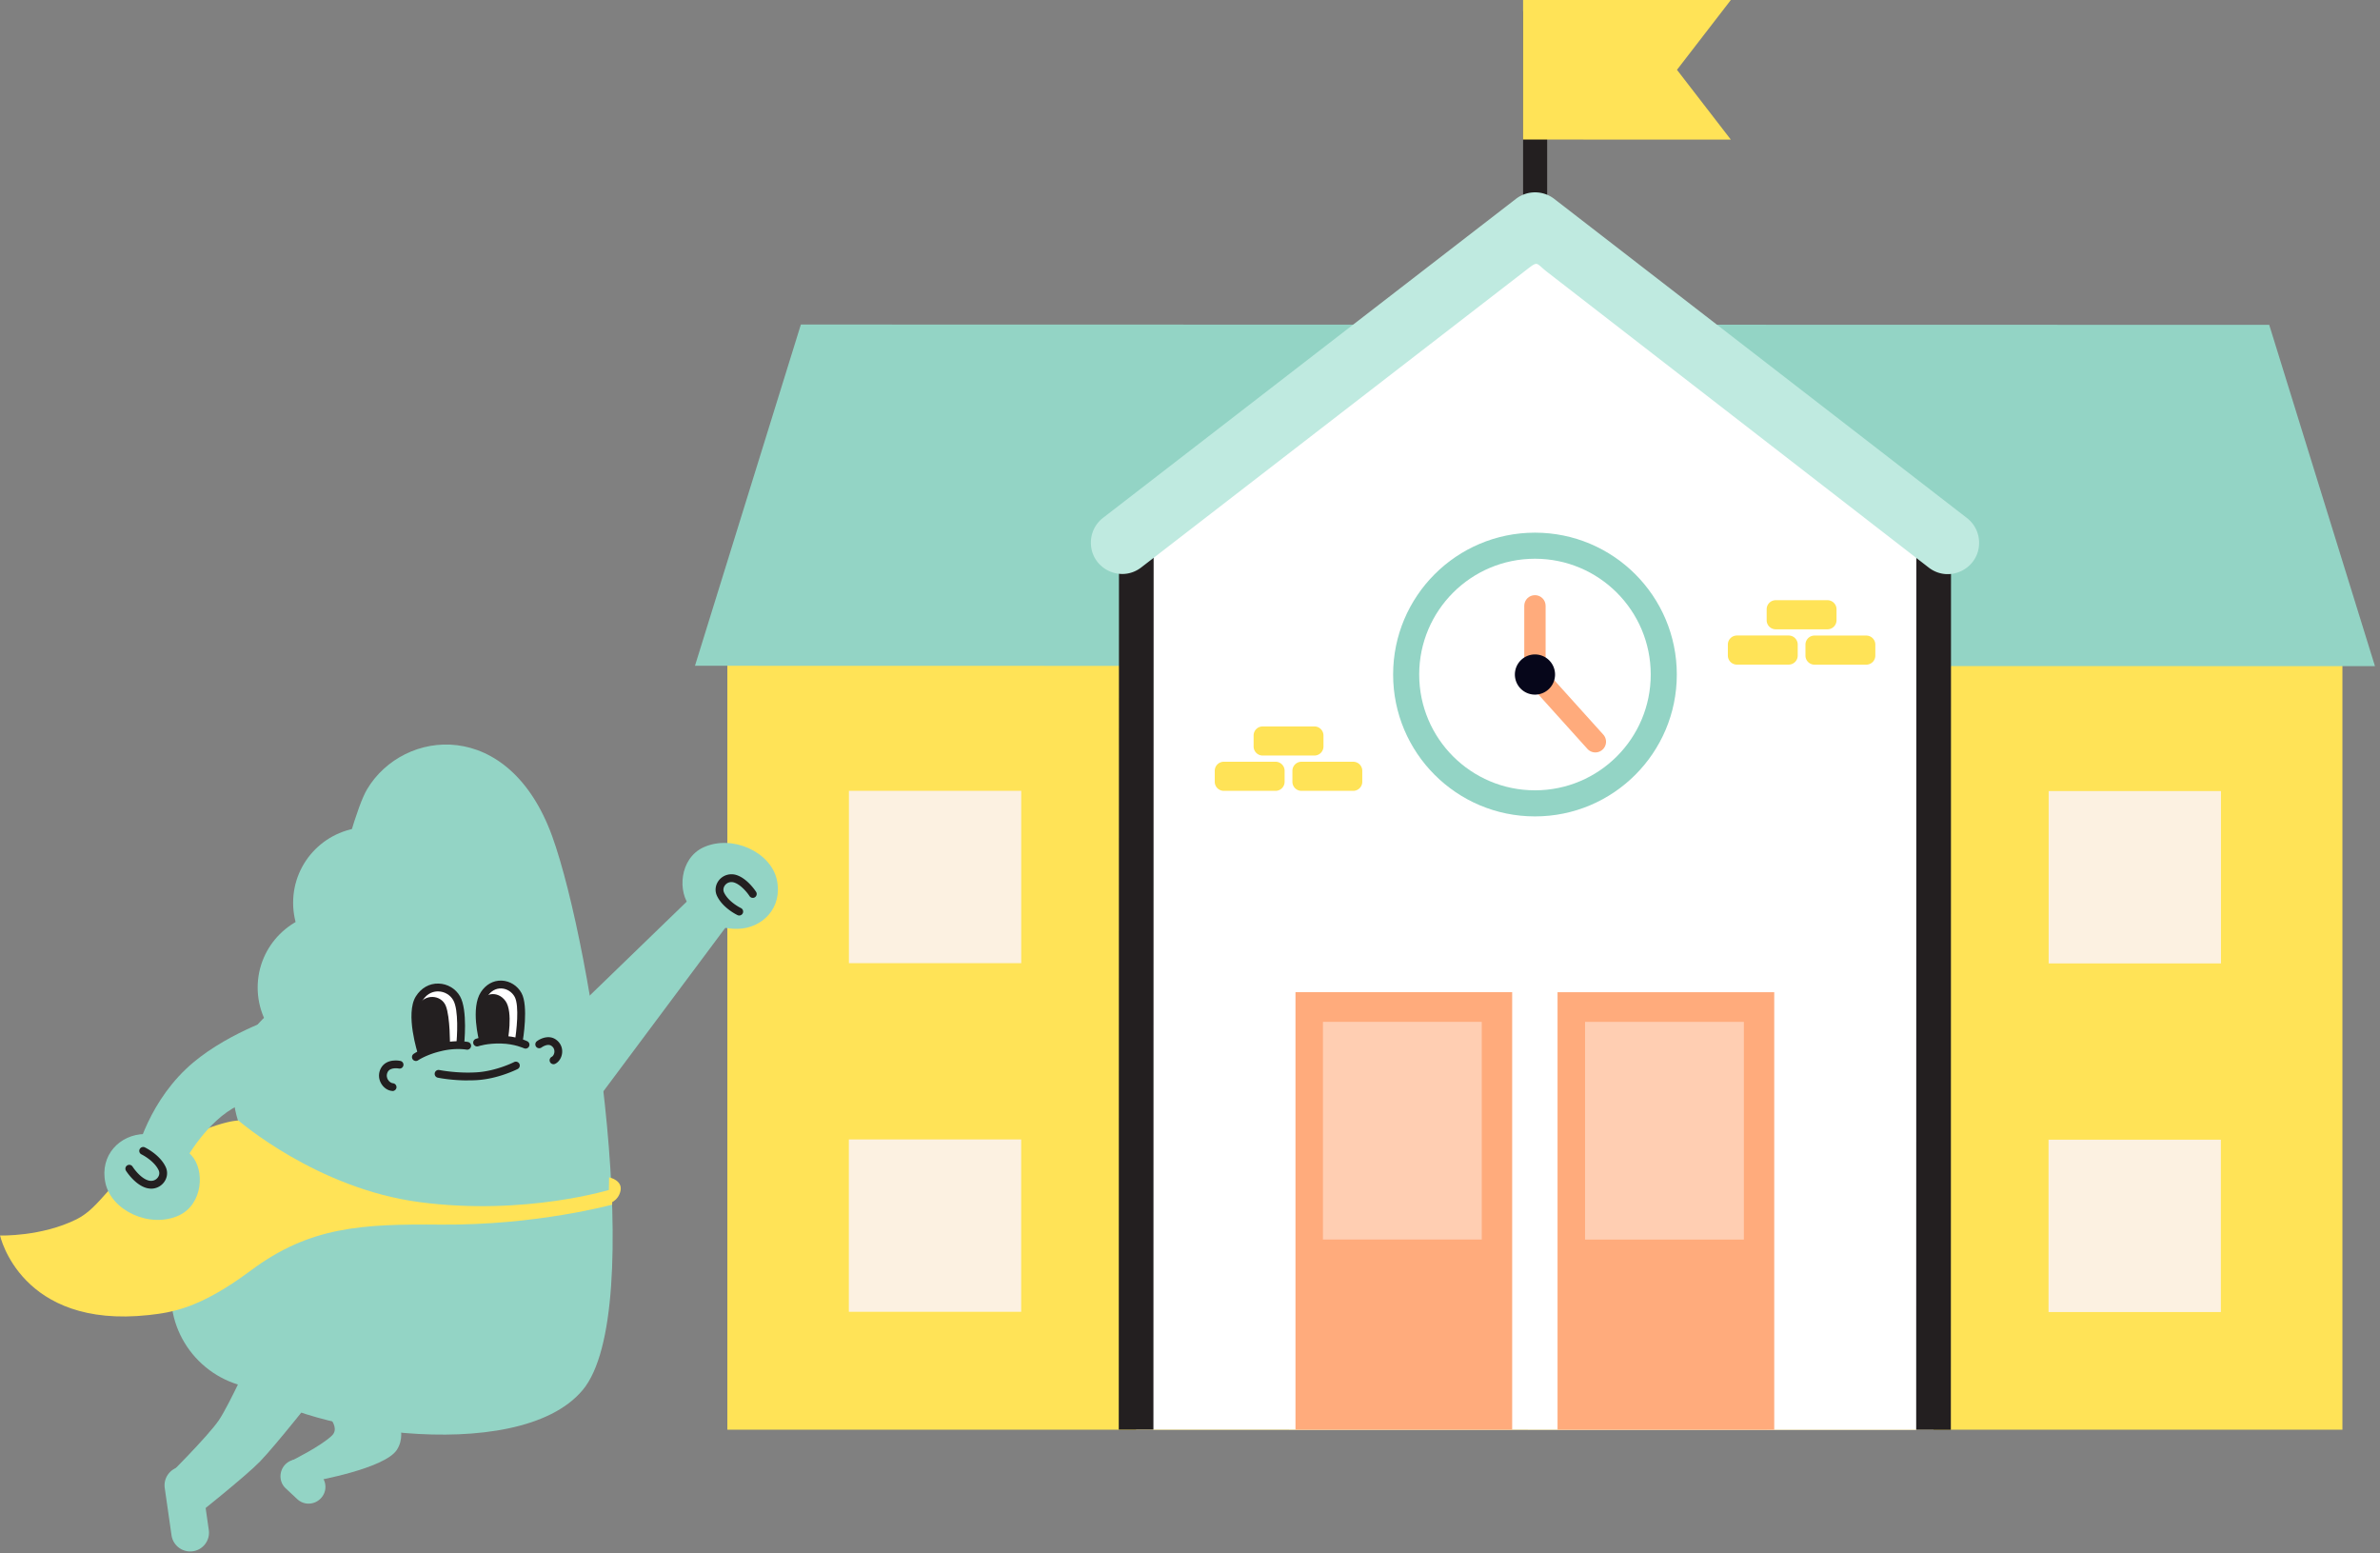<svg width="449" height="293" fill="none" xmlns="http://www.w3.org/2000/svg"><rect width="100%" height="100%" fill="#808080" stroke="none"/><g clip-path="url(#clip0_10_249)"><path d="M441.91 125.36H137.22v144.31h304.69V125.36z" fill="#FFE357"/><path d="M192.66 149.16h-32.51v32.51h32.51v-32.51zm-.01 65.76h-32.51v32.51h32.51v-32.51zM419 149.21h-32.51v32.51H419v-32.51zm-.02 65.76h-32.51v32.51h32.51v-32.51z" fill="#FCF1E1"/><path d="M448.05 125.65l-316.94-.07 19.98-64.37 277.01.06 19.95 64.38z" fill="#93D4C5"/><path d="M214.33 269.65l.04-171.48 75.23-58.54 75.2 58.57-.03 171.49" fill="#fff"/><path d="M289.53 0h.15c1.21 0 2.2.98 2.2 2.2v45.25h-4.54V2.2c-.01-1.22.98-2.2 2.19-2.2z" fill="#231F20"/><path d="M326.53 26.33l-39.2-.01.01-26.32h39.19l-10.16 13.17 10.16 13.16z" fill="#FFE357"/><path d="M289.58 153.99c14.779 0 26.76-11.981 26.76-26.76 0-14.779-11.981-26.76-26.76-26.76-14.779 0-26.76 11.981-26.76 26.76 0 14.779 11.981 26.76 26.76 26.76z" fill="#93D4C5"/><path d="M289.58 149.07c12.062 0 21.84-9.778 21.84-21.84s-9.778-21.84-21.84-21.84-21.84 9.778-21.84 21.84 9.778 21.84 21.84 21.84z" fill="#fff"/><path d="M285.28 187.14H244.4v82.53h40.88v-82.53z" fill="#FFAB7C"/><path d="M279.54 192.74h-29.96v41.06h29.96v-41.06z" fill="#FFCEB2"/><path d="M334.72 187.15h-40.88v82.53h40.88v-82.53z" fill="#FFAB7C"/><path d="M328.99 192.75h-29.96v41.06h29.96v-41.06z" fill="#FFCEB2"/><path d="M240.64 143.68h-9.76a1.71 1.71 0 00-1.71 1.71v2.07c0 .944.766 1.71 1.71 1.71h9.76a1.71 1.71 0 001.71-1.71v-2.07a1.71 1.71 0 00-1.71-1.71zm14.65 0h-9.76a1.71 1.71 0 00-1.71 1.71v2.07c0 .944.766 1.71 1.71 1.71h9.76a1.71 1.71 0 001.71-1.71v-2.07a1.71 1.71 0 00-1.71-1.71zm-7.32-6.66h-9.76a1.71 1.71 0 00-1.71 1.71v2.07c0 .944.766 1.71 1.71 1.71h9.76a1.71 1.71 0 001.71-1.71v-2.07a1.71 1.71 0 00-1.71-1.71zm89.47-17.15h-9.76a1.71 1.71 0 00-1.71 1.71v2.07c0 .944.766 1.71 1.71 1.71h9.76a1.71 1.71 0 001.71-1.71v-2.07a1.71 1.71 0 00-1.71-1.71zm14.64.01h-9.76a1.71 1.71 0 00-1.71 1.71v2.07c0 .944.766 1.71 1.71 1.71h9.76a1.71 1.71 0 001.71-1.71v-2.07a1.71 1.71 0 00-1.71-1.71zm-7.32-6.67H335a1.71 1.71 0 00-1.71 1.71v2.07c0 .944.766 1.71 1.71 1.71h9.76a1.71 1.71 0 001.71-1.71v-2.07a1.71 1.71 0 00-1.71-1.71z" fill="#FFE357"/><path d="M302.315 141.405a2.009 2.009 0 01-2.838-.147l-11.335-12.576 2.993-2.698 11.335 12.576a2.011 2.011 0 01-.147 2.839l-.008.006z" fill="#FFAB7C"/><path d="M289.58 112.26c1.11 0 2.01.9 2.01 2.01v12.96h-4.03v-12.96c0-1.11.9-2.01 2.01-2.01h.01z" fill="#FFAB7C"/><path d="M289.58 131.02a3.79 3.79 0 100-7.58 3.79 3.79 0 000 7.58z" fill="#06061A"/><path d="M214.37 102.35l-.04 167.3M364.8 102.38l-.03 167.31" stroke="#231F20" stroke-width="6.54" stroke-linejoin="round"/><path d="M285.99 37.51l-77.9 60.17a5.888 5.888 0 00-2.29 4.67c0 4.9 5.63 7.67 9.51 4.67l72.81-56.24c2.13-1.64 1.63-1.13 3.75.51l71.99 55.76c3.88 3 9.51.23 9.51-4.67 0-1.83-.85-3.55-2.29-4.67l-77.87-60.2a5.913 5.913 0 00-7.22 0z" fill="#BFEAE0"/><path d="M130.31 171.14c-2.53-2.8-2.15-9.2 2.39-11.31 5.44-2.49 12.72.87 13.86 6.13 1.14 5.26-2.74 9.16-7.41 9.24-4.54.07-7.21-2.29-8.83-4.05l-.01-.01z" fill="#93D4C5"/><path d="M139.45 172.68a.67.67 0 01-.31-.07c-.11-.05-2.81-1.35-3.88-3.64-.46-.98-.3-2.12.41-2.98.75-.9 1.94-1.28 3.1-.99 2.17.59 3.8 3.11 3.87 3.22.22.34.12.8-.22 1.02-.34.22-.8.12-1.02-.22-.38-.6-1.67-2.23-3-2.59-.6-.15-1.2.03-1.59.5-.27.33-.47.87-.21 1.42.84 1.8 3.16 2.92 3.18 2.93.37.18.52.61.35.98-.13.26-.39.42-.66.42h-.02z" fill="#231F20"/><path d="M130.45 169.2l-25.09 24.29 6.93 14.42 25.36-34-7.2-4.71z" fill="#93D4C5"/><path d="M45.74 260.6c-9.25-9.69-1.01-25.18 5.4-47.32 7.48-25.81 14.42-58.25 18.12-64.42 6.83-11.44 26.74-13.66 34.92 8.89 7.62 21.1 18.01 89.67 5.77 104.41-12.27 14.77-55.56 7.47-64.22-1.56h.01z" fill="#93D4C5"/><path d="M69.57 184.53c7.88 0 14.28-6.38 14.28-14.25s-6.39-14.25-14.28-14.25-14.27 6.38-14.27 14.25 6.39 14.25 14.27 14.25z" fill="#93D4C5"/><path d="M62.89 200.52c7.88 0 14.28-6.38 14.28-14.25s-6.39-14.25-14.28-14.25-14.28 6.38-14.28 14.25 6.39 14.25 14.28 14.25zm-9.5 36.66c7.88 0 14.28-6.38 14.28-14.25s-6.39-14.25-14.28-14.25-14.27 6.38-14.27 14.25 6.39 14.25 14.27 14.25z" fill="#93D4C5"/><path d="M62.92 224.49c10.44 0 18.92-8.46 18.92-18.89s-8.47-18.89-18.92-18.89c-10.45 0-18.92 8.46-18.92 18.89s8.47 18.89 18.92 18.89zM50.2 261.95c9.91 0 17.95-8.02 17.95-17.92 0-9.9-8.04-17.92-17.95-17.92s-17.95 8.02-17.95 17.92c0 9.9 8.04 17.92 17.95 17.92z" fill="#93D4C5"/><path d="M79.6 198.75s-2.42-7.4-.52-10.42c1.89-3.02 5.68-2.51 7.08-.04 1.4 2.47.63 9.15.63 9.15" fill="#fff"/><path d="M78.9 198.98c-.1-.32-2.5-7.76-.45-11.04.99-1.58 2.55-2.47 4.28-2.42 1.68.04 3.24.96 4.06 2.41 1.47 2.6.8 8.89.72 9.6l-1.46-.17c.2-1.79.51-6.86-.54-8.7-.57-1-1.65-1.64-2.81-1.66-.73-.02-2.03.19-3 1.73-1.4 2.24-.04 7.84.6 9.8l-1.4.46v-.01z" fill="#231F20"/><path d="M78.46 199.38s1.69-1.16 4.6-1.84c2.92-.71 5.08-.29 5.08-.29" fill="#93D4C5"/><path d="M78.46 200.12c-.23 0-.47-.11-.61-.32a.737.737 0 01.19-1.02c.07-.05 1.84-1.25 4.85-1.95 3.04-.74 5.3-.31 5.39-.29.4.08.66.47.58.86-.08.39-.47.66-.86.58-.02 0-2.06-.38-4.76.28-2.73.63-4.35 1.72-4.36 1.73a.71.71 0 01-.41.13h-.01z" fill="#231F20"/><path d="M91.12 196.26s-1.6-5.95.21-8.72c1.8-2.77 5.16-2.15 6.41.14 1.24 2.28.1 8.88.1 8.88" fill="#fff"/><path d="M98.57 196.69l-1.45-.25c.3-1.77.89-6.72-.02-8.41-.51-.94-1.48-1.55-2.52-1.59-1.03-.04-1.98.49-2.63 1.5-1.33 2.04-.53 6.56-.11 8.12l-1.42.38c-.07-.26-1.66-6.3.3-9.31.94-1.44 2.36-2.23 3.92-2.17 1.55.06 2.99.96 3.75 2.36 1.33 2.43.3 8.66.18 9.36v.01z" fill="#231F20"/><path d="M90.01 196.64s1.77-.63 4.54-.55c2.77.07 4.61.96 4.61.96" fill="#93D4C5"/><path d="M99.16 197.79c-.11 0-.22-.02-.32-.07-.02 0-1.75-.83-4.31-.89-2.58-.07-4.26.5-4.28.51-.39.13-.8-.07-.94-.45-.13-.38.07-.8.45-.94.08-.03 1.94-.67 4.8-.59 2.9.07 4.83 1 4.91 1.04.37.18.52.62.34.98-.13.26-.39.41-.66.41h.01zm-20.07.7s-1.66-6.21-.32-8.68c1.31-2.48 4.47-2.2 5.33-.09.85 2.11.79 7.49.79 7.49s-1.56.14-3.05.46c-1.5.33-2.74.82-2.74.82h-.01z" fill="#231F20"/><path d="M95.75 196.5s1.11-5.6-.38-7.68c-1.49-2.07-4.19-1.52-4.71.45-.51 1.97.21 7.02.21 7.02s1.04-.21 2.39-.07c1.35.14 2.49.28 2.49.28z" fill="#231F20"/><path d="M75.39 200.82s-2.07-.45-2.88 1c-.83 1.56.38 3.15 1.56 3.22" fill="#93D4C5"/><path d="M74.07 205.78h-.05c-.85-.05-1.67-.61-2.14-1.46-.5-.89-.51-1.93-.02-2.84 1.06-1.92 3.57-1.4 3.68-1.37.4.09.65.48.56.87-.09.4-.47.65-.87.56-.03 0-1.56-.3-2.08.64-.33.63-.14 1.16.01 1.43.22.39.61.68.95.71.41.03.71.37.69.78-.02.39-.35.69-.73.69v-.01z" fill="#231F20"/><path d="M101.72 196.98s1.56-1.18 2.77-.28c1.32.97.9 2.8-.07 3.29" fill="#93D4C5"/><path d="M104.43 200.73a.738.738 0 01-.33-1.4c.25-.13.45-.49.49-.88.02-.27-.01-.78-.53-1.16-.75-.56-1.88.27-1.89.28-.33.24-.79.18-1.03-.14a.743.743 0 01.14-1.03c.74-.56 2.35-1.25 3.65-.28.8.59 1.21 1.49 1.12 2.46-.08.9-.59 1.72-1.3 2.07a.8.8 0 01-.33.08h.01z" fill="#231F20"/><path d="M60.15 262.3s-8.11 10.3-11.12 13.39c-2.77 2.84-12.09 10.24-12.09 10.24l-5.51-7.26s7.76-7.72 9.84-10.76c2.01-2.94 6.58-13.08 6.58-13.08l12.3 7.47z" fill="#93D4C5"/><path d="M31.08 280.67l1.28 8.92a3.56 3.56 0 004.02 3.01 3.537 3.537 0 003.01-4.01l-1.28-8.93a3.56 3.56 0 00-4.02-3.01 3.547 3.547 0 00-3.01 4.02zm22.83.07l2.15 2.01c1.28 1.21 3.26 1.14 4.47-.14 1.21-1.28 1.14-3.25-.14-4.46l-2.15-2.01c-1.28-1.21-3.26-1.14-4.47.14-1.18 1.28-1.14 3.29.14 4.46z" fill="#93D4C5"/><path d="M73.8 265.1s3.43 4.74 1.07 8.37c-2.32 3.57-15.59 5.88-15.59 5.88l-4.44-3.74s5.75-2.84 7.8-4.85c2.04-2-2.57-5.53-2.57-5.53l13.72-.14.01.01z" fill="#93D4C5"/><path d="M115.48 224.28s-16.25 5.12-36.38 2.46c-19.37-2.56-34.12-15.39-34.12-15.39s-5.02-.07-17.64 7.33c-6.41 3.77-8.32 9-12.85 11.28-6.72 3.35-14.48 3.08-14.48 3.08s3.85 17.64 28.03 15.01c4.3-.49 9.56-1.18 19.19-8.34 11.19-8.37 20.97-8.86 36.04-8.72 18.01.14 32.22-3.77 32.22-3.77v-2.94h-.01z" fill="#FFE357"/><path d="M114.74 227.05s1.87-.38 2.32-2.42c.45-2.04-2.15-2.56-2.15-2.56l-.04 2.42" fill="#FFE357"/><path d="M82.74 202.55s3.36.69 7.24.45c3.88-.24 7.34-2.01 7.34-2.01" fill="#93D4C5"/><path d="M88.27 203.79c-3.13 0-5.56-.49-5.68-.52a.733.733 0 01-.57-.87c.08-.4.47-.65.87-.57.03 0 3.31.67 7.05.43 3.67-.23 7.02-1.91 7.05-1.93.36-.18.8-.04.99.32.18.36.04.8-.32.99-.15.07-3.65 1.84-7.63 2.09-.6.04-1.19.05-1.76.05v.01z" fill="#231F20"/><path d="M52.56 191.73s-10.71 3.46-17.46 9.89c-7.8 7.41-9.74 17.3-9.74 17.3l8.63 1.63s3.43-6.95 8.8-10.76c4.99-3.53 9.77-2.77 9.77-2.77v-15.29z" fill="#93D4C5"/><path d="M36.14 217.95c2.53 2.8 2.15 9.2-2.39 11.31-5.44 2.49-12.72-.86-13.86-6.12-1.14-5.26 2.74-9.17 7.41-9.24 4.54-.04 7.21 2.28 8.84 4.05z" fill="#93D4C5"/><path d="M28.5 224.2c-.27 0-.55-.04-.83-.11-2.2-.59-3.83-3.15-3.9-3.26a.73.73 0 01.23-1.01.73.73 0 011.01.23c.01.02 1.4 2.19 3.03 2.62.65.17 1.28-.02 1.68-.51.36-.43.43-.97.2-1.44-.85-1.81-3.2-2.97-3.23-2.98a.728.728 0 01-.34-.98c.18-.36.62-.52.98-.34.12.06 2.85 1.39 3.92 3.68.47.98.32 2.14-.4 3.01-.59.71-1.44 1.1-2.36 1.1l.01-.01z" fill="#231F20"/></g><defs><clipPath id="clip0_10_249"><path fill="#fff" d="M0 0h448.05v292.64H0z"/></clipPath></defs></svg>